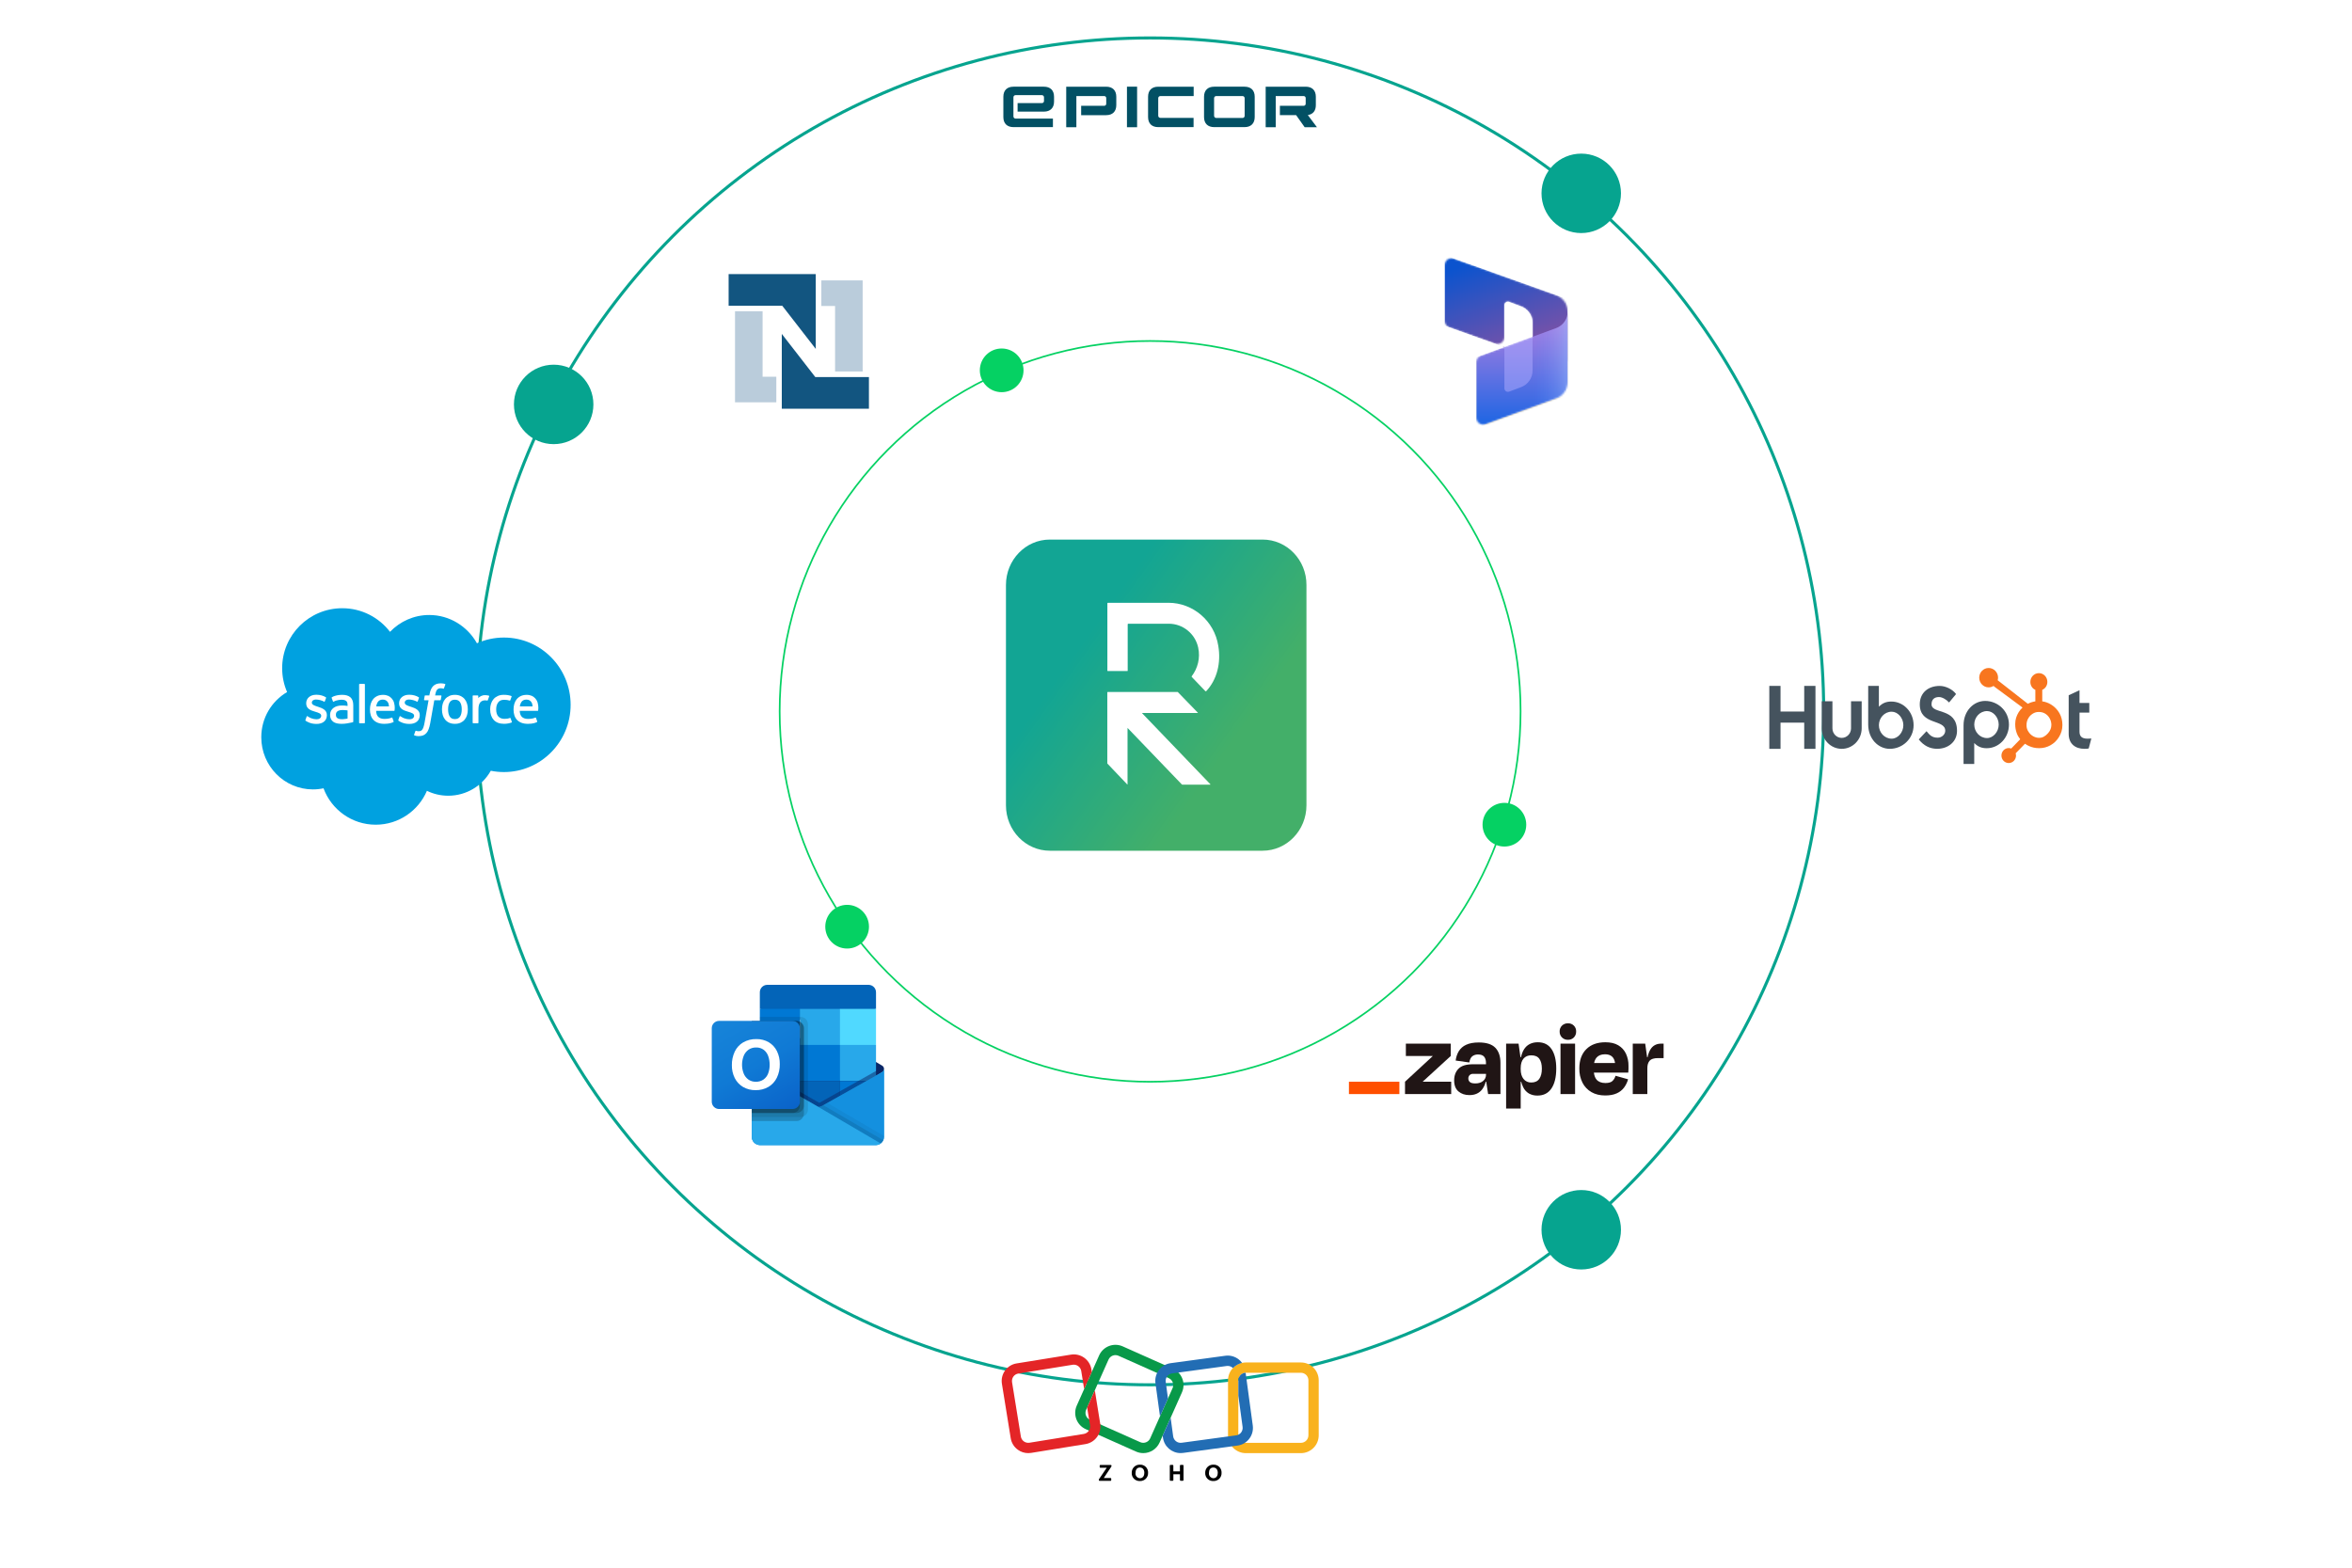 <?xml version="1.0" encoding="UTF-8"?> <svg xmlns="http://www.w3.org/2000/svg" xmlns:xlink="http://www.w3.org/1999/xlink" id="ecWCjaY7Jh51" viewBox="0 0 750 500" shape-rendering="geometricPrecision" text-rendering="geometricPrecision"><defs><linearGradient id="ecWCjaY7Jh554-fill" x1="38.045" y1="-1" x2="56.658" y2="47.723" spreadMethod="pad" gradientUnits="userSpaceOnUse" gradientTransform="translate(0 0)"><stop id="ecWCjaY7Jh554-fill-0" offset="0%" stop-color="#0b53ce"></stop><stop id="ecWCjaY7Jh554-fill-1" offset="100%" stop-color="#7252aa"></stop></linearGradient><filter id="ecWCjaY7Jh555-filter" x="-150%" y="-150%" width="400%" height="400%"><feGaussianBlur id="ecWCjaY7Jh555-filter-blur-0" stdDeviation="0.4,0.4" result="result"></feGaussianBlur></filter><filter id="ecWCjaY7Jh557-filter" x="-150%" y="-150%" width="400%" height="400%"><feGaussianBlur id="ecWCjaY7Jh557-filter-blur-0" stdDeviation="4,4" result="result"></feGaussianBlur></filter><linearGradient id="ecWCjaY7Jh559-fill" x1="64.138" y1="93.492" x2="64.138" y2="35.415" spreadMethod="pad" gradientUnits="userSpaceOnUse" gradientTransform="translate(0 0)"><stop id="ecWCjaY7Jh559-fill-0" offset="0%" stop-color="#2266e3"></stop><stop id="ecWCjaY7Jh559-fill-1" offset="100%" stop-color="#ae7fe2"></stop></linearGradient><linearGradient id="ecWCjaY7Jh560-fill" x1="82" y1="56.786" x2="62.076" y2="56.786" spreadMethod="pad" gradientUnits="userSpaceOnUse" gradientTransform="translate(0 0)"><stop id="ecWCjaY7Jh560-fill-0" offset="0%" stop-color="#94b9ff"></stop><stop id="ecWCjaY7Jh560-fill-1" offset="28.784%" stop-color="rgba(148,185,255,0.524)"></stop><stop id="ecWCjaY7Jh560-fill-2" offset="100%" stop-color="rgba(83,143,255,0)"></stop></linearGradient><linearGradient id="ecWCjaY7Jh575-fill" x1="1128.458" y1="894.247" x2="1128.458" y2="1703.332" spreadMethod="pad" gradientUnits="userSpaceOnUse" gradientTransform="translate(0 0)"><stop id="ecWCjaY7Jh575-fill-0" offset="0%" stop-color="#35b8f1"></stop><stop id="ecWCjaY7Jh575-fill-1" offset="100%" stop-color="#28a8ea"></stop></linearGradient><linearGradient id="ecWCjaY7Jh585-fill" x1="162.747" y1="322.256" x2="774.086" y2="1381.071" spreadMethod="pad" gradientUnits="userSpaceOnUse" gradientTransform="translate(0 0)"><stop id="ecWCjaY7Jh585-fill-0" offset="0%" stop-color="#1784d9"></stop><stop id="ecWCjaY7Jh585-fill-1" offset="50%" stop-color="#107ad5"></stop><stop id="ecWCjaY7Jh585-fill-2" offset="100%" stop-color="#0a63c9"></stop></linearGradient><linearGradient id="ecWCjaY7Jh5103-fill" x1="24.28" y1="32.79" x2="72.63" y2="67.2" spreadMethod="pad" gradientUnits="userSpaceOnUse" gradientTransform="translate(0 0)"><stop id="ecWCjaY7Jh5103-fill-0" offset="0%" stop-color="#12a594"></stop><stop id="ecWCjaY7Jh5103-fill-1" offset="97%" stop-color="#43af69"></stop></linearGradient></defs><g transform="translate(.658 0.655)"><ellipse rx="221.201" ry="221.201" transform="matrix(.971 0 0 0.971 366.088 226.232)" fill="none" stroke="#06a48f"></ellipse><ellipse rx="12.67" ry="12.67" transform="translate(503.564 391.565)" fill="#06a48f" stroke-width="0"></ellipse><ellipse rx="12.67" ry="12.67" transform="translate(503.564 61.011)" fill="#06a48f" stroke-width="0"></ellipse><ellipse rx="12.67" ry="12.67" transform="translate(175.895 128.328)" fill="#06a48f" stroke-width="0"></ellipse></g><g transform="matrix(.55 0 0 0.55 165.398 102.459)"><ellipse rx="221.201" ry="221.201" transform="matrix(.971 0 0 0.971 366.088 226.232)" fill="none" stroke="#05d163"></ellipse><ellipse rx="12.67" ry="12.67" transform="translate(190.423 351.092)" fill="#05d163" stroke-width="0"></ellipse><ellipse rx="12.67" ry="12.67" transform="translate(571.494 291.947)" fill="#05d163" stroke-width="0"></ellipse><ellipse rx="12.67" ry="12.67" transform="translate(280.027 28.468)" fill="#05d163" stroke-width="0"></ellipse></g><g transform="matrix(1.728 0 0 1.728 82.155 193.822)"><path d="M24.308,4.365c1.841-1.918,4.404-3.108,7.239-3.108c3.768,0,7.056,2.101,8.807,5.22c1.521-.68,3.206-1.058,4.977-1.058c6.797,0,12.307,5.558,12.307,12.414c0,6.856-5.51,12.414-12.307,12.414-.829,0-1.64-.083-2.424-.241-1.542,2.75-4.48,4.608-7.852,4.608-1.412,0-2.747-.326-3.936-.906-1.563,3.676-5.204,6.254-9.448,6.254-4.42,0-8.186-2.796-9.632-6.718-.632.134-1.286.204-1.958.204-5.262,0-9.528-4.31-9.528-9.627c0-3.563,1.917-6.674,4.764-8.339-.586-1.349-.912-2.838-.912-4.403c0-6.115,4.964-11.072,11.088-11.072c3.595,0,6.79,1.709,8.816,4.358Z" transform="translate(.119 0.089)" fill="#00a1e0"></path><path d="M8.821,20.728c-.036.093.013.113.024.129.107.078.216.134.326.197.582.309,1.132.399,1.707.399c1.171,0,1.898-.623,1.898-1.625v-.019c0-.927-.821-1.264-1.591-1.507l-.1-.033c-.581-.189-1.081-.351-1.081-.734v-.02c0-.327.293-.568.747-.568.504,0,1.103.168,1.488.381c0,0,.113.073.154-.036.023-.059.218-.584.238-.641.022-.062-.017-.107-.057-.132-.44-.268-1.048-.451-1.678-.451l-.117.001c-1.072,0-1.82.647-1.82,1.575v.019c0,.978.825,1.295,1.599,1.517l.124.038c.564.173,1.049.322,1.049.719v.019c0,.363-.316.633-.825.633-.198,0-.828-.004-1.508-.434-.082-.048-.13-.083-.194-.121-.033-.021-.117-.058-.154.053l-.231.641Z" fill="#fff"></path><path d="M25.964,20.728c-.036.093.013.113.024.129.107.078.216.134.326.197.582.309,1.132.399,1.707.399c1.171,0,1.898-.623,1.898-1.625v-.019c0-.927-.821-1.264-1.591-1.507l-.1-.033c-.581-.189-1.081-.351-1.081-.734v-.02c0-.327.293-.568.747-.568.504,0,1.103.168,1.488.381c0,0,.113.073.154-.036.023-.059.218-.584.238-.641.022-.062-.017-.107-.057-.132-.44-.268-1.048-.451-1.678-.451l-.117.001c-1.072,0-1.82.647-1.82,1.575v.019c0,.978.825,1.295,1.599,1.517l.124.038c.564.173,1.05.322,1.05.719v.019c0,.363-.316.633-.825.633-.198,0-.828-.004-1.508-.434-.082-.048-.131-.081-.193-.121-.021-.014-.12-.052-.155.053l-.231.641Z" fill="#fff"></path><path d="M37.666,18.764c0,.567-.106,1.013-.314,1.329-.206.312-.517.464-.951.464-.435,0-.745-.151-.947-.464-.205-.315-.309-.762-.309-1.329c0-.566.104-1.012.309-1.324.203-.309.512-.459.947-.459.434,0,.746.15.952.459.207.312.313.758.313,1.324Zm.978-1.051c-.096-.324-.246-.611-.445-.849-.199-.239-.451-.431-.75-.571-.298-.139-.651-.21-1.047-.21-.397,0-.75.071-1.048.21-.299.14-.551.332-.751.571-.198.239-.348.525-.445.849-.095.323-.143.676-.143,1.051s.048.729.143,1.051c.097.324.246.61.446.849.199.239.452.43.751.566.299.136.651.205,1.048.205.396,0,.748-.069,1.047-.205.298-.136.551-.327.75-.566.199-.238.349-.524.445-.849.096-.323.144-.677.144-1.051s-.048-.728-.144-1.051Z" fill="#fff"></path><path d="M46.671,20.406c-.033-.095-.124-.059-.124-.059-.142.054-.294.105-.455.13-.164.025-.343.038-.536.038-.473,0-.849-.141-1.118-.419-.27-.278-.421-.728-.42-1.336.002-.554.135-.97.375-1.287.238-.316.601-.477,1.085-.477.403,0,.711.046,1.033.148c0,0,.077.033.114-.068.085-.237.149-.407.24-.668.026-.074-.037-.106-.06-.115-.127-.05-.426-.13-.652-.164-.211-.033-.459-.05-.734-.05-.411,0-.777.07-1.09.21-.312.139-.577.331-.787.57s-.369.525-.476.849c-.106.323-.159.677-.159,1.052c0,.811.219,1.466.651,1.946.433.481,1.082.726,1.93.726.501,0,1.015-.102,1.384-.247c0,0,.071-.034.04-.116l-.24-.663Z" fill="#fff"></path><path d="M48.381,18.221c.046-.315.133-.577.268-.781.203-.31.511-.48.946-.48.434,0,.721.171.927.48.137.204.196.477.22.781h-2.36Zm3.291-.692c-.083-.313-.289-.629-.424-.774-.213-.229-.421-.39-.628-.479-.27-.116-.594-.192-.948-.192-.413,0-.788.069-1.092.212-.305.143-.561.338-.762.581-.201.242-.352.531-.448.859-.097.326-.146.681-.146,1.056c0,.381.05.737.15,1.056.101.322.262.606.48.841.217.237.497.422.832.551.333.129.737.195,1.201.194.956-.003,1.459-.216,1.666-.331.037-.02.072-.056.028-.159l-.216-.606c-.033-.09-.124-.057-.124-.057-.237.088-.573.246-1.358.244-.513-.001-.894-.152-1.132-.389-.245-.242-.364-.599-.386-1.101l3.309.003c0,0,.087-.002.096-.086.003-.036.114-.68-.098-1.425Z" fill="#fff"></path><path d="M21.882,18.221c.047-.315.133-.577.268-.781.203-.31.511-.48.946-.48s.721.171.928.48c.136.204.195.477.219.781h-2.36Zm3.29-.692c-.083-.313-.288-.629-.423-.774-.213-.229-.421-.39-.628-.479-.27-.116-.594-.192-.948-.192-.412,0-.788.069-1.092.212-.305.143-.561.338-.762.581-.201.242-.352.531-.448.859-.096.326-.145.681-.145,1.056c0,.381.05.737.15,1.056.101.322.262.606.48.841.217.237.497.422.832.551.333.129.737.195,1.201.194.956-.003,1.459-.216,1.666-.331.037-.02.071-.056.028-.159l-.215-.606c-.033-.09-.125-.057-.125-.057-.237.088-.573.246-1.359.244-.512-.001-.893-.152-1.131-.389-.245-.242-.364-.599-.385-1.101l3.309.003c0,0,.087-.002.096-.086.003-.036.114-.68-.099-1.425Z" fill="#fff"></path><path d="M14.73,20.388c-.129-.103-.147-.129-.191-.196-.065-.102-.098-.246-.098-.43c0-.291.096-.5.295-.641-.003.001.285-.248.96-.239.474.006.898.076.898.076v1.504c0,0-.42.09-.893.119-.673.041-.973-.194-.97-.194Zm1.317-2.325c-.134-.01-.308-.015-.516-.015-.284,0-.558.036-.815.105-.259.069-.491.177-.691.32-.201.144-.363.328-.48.546s-.176.475-.176.763c0,.293.05.547.151.755.101.209.246.383.432.517.184.134.411.233.674.292.259.059.554.089.876.089.339,0,.677-.028,1.005-.084.324-.055.723-.136.834-.161.11-.026.232-.059.232-.059.082-.02.076-.108.076-.108l-.002-3.026c0-.663-.177-1.155-.526-1.46-.347-.304-.859-.458-1.52-.458-.248,0-.647.034-.886.082c0,0-.723.14-1.021.372c0,0-.065.041-.029.132l.234.629c.029.081.108.054.108.054s.025-.01.054-.027c.637-.346,1.442-.336,1.442-.336.358,0,.633.072.818.214.181.138.273.347.273.788v.14c-.285-.041-.546-.064-.546-.064Z" fill="#fff"></path><path d="M42.733,16.358c.025-.075-.028-.111-.05-.119-.056-.022-.337-.081-.555-.095-.415-.025-.646.045-.853.137-.205.093-.433.242-.559.412v-.403c0-.056-.04-.101-.095-.101h-.848c-.055,0-.095.045-.095.101v4.935c0,.055.045.101.101.101h.869c.055,0,.1-.045.1-.101v-2.466c0-.331.037-.661.11-.869.072-.205.169-.369.289-.487.121-.117.259-.199.409-.245.154-.047.324-.063.444-.063.173,0,.363.045.363.045.063.007.099-.032.12-.089.057-.151.218-.604.249-.694Z" fill="#fff"></path><path d="M34.574,14.071c-.106-.033-.202-.054-.327-.078-.127-.023-.278-.034-.45-.034-.599,0-1.07.169-1.401.503-.329.332-.553.837-.665,1.501l-.041.224h-.751c0,0-.091-.003-.111.096l-.123.689c-.009.065.02.107.107.107h.731l-.742,4.141c-.058.333-.124.608-.198.816-.072.205-.143.359-.231.471-.085.107-.164.187-.302.233-.114.038-.245.056-.39.056-.08,0-.186-.013-.265-.029-.078-.015-.119-.033-.179-.058c0,0-.085-.033-.119.053-.027.071-.222.607-.246.672-.023.066.01.117.051.133.098.034.17.057.302.089.184.043.339.046.485.046.304,0,.582-.043.812-.126.231-.084.433-.229.612-.426.193-.213.314-.436.429-.741.115-.301.213-.675.291-1.111l.746-4.218h1.09c0,0,.092.003.111-.097l.124-.688c.008-.066-.019-.106-.108-.106h-1.058c.006-.024.054-.396.175-.747.052-.149.15-.27.232-.353.081-.081.175-.139.277-.172.105-.034.225-.05.355-.05.099,0,.198.011.272.027.102.022.142.033.169.042.108.033.123.001.144-.051l.253-.695c.026-.075-.038-.106-.061-.116Z" fill="#fff"></path><path d="M19.792,21.227c0,.055-.04.1-.095.1h-.877c-.055,0-.094-.045-.094-.1v-7.062c0-.055.039-.1.094-.1h.877c.055,0,.095.045.095.1v7.062Z" fill="#fff"></path></g><g transform="matrix(.961 0 0 0.961 564.179 212.971)" clip-path="url(#ecWCjaY7Jh533)"><g><path d="M0.012,6.021h3.726v8.511h7.859v-8.511h3.731v20.892h-3.731v-8.69h-7.859v8.69h-3.726v-20.892Z" fill="#45535e"></path><path d="M27.133,20.109c0,1.749-1.386,3.172-3.087,3.172-1.701,0-3.086-1.423-3.086-3.172v-8.995h-3.534v8.995c0,3.753,2.97,6.805,6.62,6.805c3.649,0,6.619-3.052,6.619-6.805v-8.995h-3.533v8.995Z" fill="#45535e"></path><path d="M40.53,11.219c-1.753,0-2.976.523-4.158,1.715v-6.913h-3.545v12.812c0,4.796,3.373,8.08,7.162,8.08c4.212,0,7.903-3.343,7.903-7.847c0-4.447-3.403-7.847-7.361-7.847Zm.088,12.322c-2.402,0-4.239-2.063-4.239-4.475c0-2.413,1.837-4.476,4.239-4.476c2.035,0,3.873,2.063,3.873,4.476c0,2.412-1.838,4.475-3.873,4.475Z" fill="#45535e"></path><path d="M53.845,12.137c0-1.832,1.187-2.413,2.487-2.413c1.046,0,2.431.814,3.335,1.802l2.317-2.79c-1.158-1.598-3.504-2.703-5.426-2.703-3.845,0-6.615,2.296-6.615,6.104c0,7.062,8.453,4.824,8.453,8.777c0,1.219-1.159,2.296-2.487,2.296-2.093,0-2.771-1.046-3.732-2.151l-2.573,2.732c1.641,2.064,3.675,3.111,6.107,3.111c3.646,0,6.587-2.325,6.587-5.958c0-7.847-8.452-5.405-8.452-8.805Z" fill="#45535e"></path><path d="M71.63,11.014c-3.789,0-7.162,3.282-7.162,8.079v12.845h3.545v-6.946c1.182,1.192,2.405,1.715,4.158,1.715c3.958,0,7.362-3.4,7.362-7.847c0-4.505-3.692-7.847-7.903-7.847Zm.63,12.323c-2.402,0-4.239-2.066-4.239-4.476c0-2.413,1.837-4.476,4.239-4.476c2.035,0,3.873,2.063,3.873,4.476c0,2.411-1.838,4.476-3.873,4.476Z" fill="#45535e"></path><path d="M105.628,23.542c-2.091,0-2.684-.93-2.684-2.354v-6.306h3.25v-3.197h-3.25v-4.215L99.355,9.126v12.846c0,3.284,2.204,4.941,5.227,4.941.453,0,1.075-.03,1.415-.116l.876-3.313c-.395.028-.848.057-1.245.057Z" fill="#45535e"></path><path d="M96.279,15.067c-.68-1.202-1.636-2.166-2.831-2.891-.893-.535-1.819-.874-2.863-1.02v-3.82c1.044-.456,1.691-1.464,1.691-2.64c0-1.603-1.251-2.903-2.809-2.903-1.56,0-2.832,1.299-2.832,2.903c0,1.176.61,2.185,1.654,2.64v3.821c-.835.124-1.701.392-2.491.803-1.615-1.261-6.91-5.398-10.008-7.814.073-.272.13-.553.13-.849c0-1.776-1.399-3.215-3.127-3.215s-3.126,1.439-3.126,3.215c0,1.776,1.4,3.216,3.128,3.216.589,0,1.135-.177,1.605-.469l.654.51l8.983,6.654c-.475.448-.917.958-1.271,1.53-.717,1.166-1.155,2.45-1.155,3.849v.292c0,.983.182,1.91.491,2.782.272.761.671,1.453,1.164,2.078l-2.981,3.072c-.265-.1-.542-.155-.832-.155-.645,0-1.251.259-1.707.728-.457.47-.707,1.093-.707,1.758 0.0.664.252,1.288.708,1.757.457.47,1.063.728,1.709.728s1.253-.259,1.71-.728c.456-.469.708-1.093.708-1.757c0-.257-.039-.507-.111-.746l3.081-3.168c.422.3.879.553,1.369.77.967.43,2.035.692,3.204.692h.214c1.292,0,2.511-.312,3.656-.95c1.207-.674,2.152-1.597,2.866-2.774.718-1.181,1.113-2.485,1.113-3.92v-.072c0-1.412-.318-2.714-.986-3.908Zm-3.765,6.647c-.836.956-1.798,1.544-2.885,1.544h-.179c-.621,0-1.228-.176-1.822-.497-.67-.353-1.179-.857-1.596-1.495-.431-.626-.665-1.31-.665-2.035v-.22c0-.713.133-1.389.468-2.027.358-.698.842-1.24,1.486-1.671.632-.428,1.307-.638,2.059-.638h.07c.682,0,1.327.138,1.936.459.621.342,1.127.808,1.52,1.422.382.614.609,1.277.682,1.998.011.15.017.304.017.45c0,.979-.364,1.887-1.092,2.71Z" fill="#f8761f"></path></g><clipPath id="ecWCjaY7Jh533"><rect width="107" height="32" rx="0" ry="0" fill="#fff"></rect></clipPath></g><g transform="matrix(1.086 0 0 1.086 311.525 420.111)"><g transform="translate(7.264 8.112)"><g transform="translate(21.591 0)"><path d="M261.393,39.914c-.731-.002-1.453-.156-2.121-.452v0l-14.754-6.575c-2.639-1.18-3.827-4.273-2.656-6.916l6.575-14.754c1.18-2.639,4.273-3.827,6.916-2.656l14.754,6.575c2.639,1.18,3.827,4.273,2.656,6.916l-6.575,14.754c-.846,1.891-2.724,3.108-4.795,3.108ZM260.5,36.7c1.115.494,2.421-.004,2.923-1.116L270,20.826c.496-1.117-.005-2.425-1.12-2.926l-14.763-6.575c-1.115-.494-2.421.004-2.923,1.116L244.619,27.2c-.494,1.115.004,2.421,1.116,2.923L260.5,36.7Z" transform="translate(-241.412-8.112)" fill="#089949"></path></g><g transform="translate(66.46 5.181)"><path d="M749.393,90.931h-16.155c-2.891-.004-5.234-2.347-5.238-5.238v-16.155c.004-2.891,2.347-5.234,5.238-5.238h16.155c2.891.004,5.234,2.347,5.238,5.238v16.155c-.004,2.891-2.347,5.234-5.238,5.238ZM733.238,67.325c-1.221.004-2.209.992-2.213,2.213v16.155c.004,1.221.992,2.209,2.213,2.213h16.155c1.221-.004,2.209-.992,2.213-2.213v-16.155c-.004-1.221-.992-2.209-2.213-2.213h-16.155Z" transform="translate(-728-64.3)" fill="#f9b21d"></path></g><path d="M34.617,49.137L32.44,54.006c-.028.055-.055.1-.083.148l.848,5.238c.195,1.204-.622,2.339-1.826,2.536L15.428,64.509c-.58.093-1.173-.046-1.651-.387-.477-.34-.796-.859-.885-1.438L10.31,46.73c-.092-.58.048-1.173.39-1.65.34-.477.859-.796,1.438-.885L28.09,41.613c.116-.018.233-.027.35-.028c1.086.004,2.009.792,2.185,1.863l.858,5.274l2.25-5.044-.12-.71c-.464-2.851-3.147-4.789-6-4.334L11.656,41.216c-1.37.21-2.596.965-3.4,2.093-.816,1.125-1.148,2.529-.922,3.9L9.913,63.162c.216,1.372.972,2.601,2.1,3.412.886.647,1.955.992,3.052.987.284.001.568-.021.848-.065l15.952-2.582c2.851-.464,4.789-3.147,4.334-6l-1.582-9.777Z" transform="translate(-7.264-35.758)" fill="#e42527"></path><g transform="translate(45.112 3.161)"><path d="M497.864,60.223l2.342-5.247-.664-4.878c-.078-.581.079-1.169.435-1.634s.883-.77,1.465-.846l16.008-2.176c.1-.009.2-.018.3-.018.483.002.952.16,1.337.452.074.055.138.12.2.175.724-.76,1.658-1.286,2.683-1.512-.298-.41-.655-.774-1.06-1.079-1.103-.843-2.497-1.212-3.873-1.024l-16.026,2.176c-1.378.18-2.624.908-3.458,2.019-.843,1.103-1.212,2.497-1.024,3.873l1.335,9.719Z" transform="translate(-496.489-42.389)" fill="#226db4"></path><path d="M546.355,112.591l-2.1-15.491c-1.186.041-2.127,1.013-2.13,2.2v4.546L543.368,113c.078.581-.079,1.169-.435,1.634s-.883.77-1.465.846l-16.008,2.176c-.581.078-1.169-.079-1.634-.435s-.77-.883-.846-1.465l-.738-5.431-2.342,5.245.083.59c.356,2.591,2.567,4.523,5.182,4.528.24-.002.48-.017.719-.046l15.989-2.158c1.378-.18,2.624-.908,3.458-2.019.844-1.103,1.212-2.498,1.024-3.874Z" transform="translate(-517.741-92.055)" fill="#226db4"></path></g></g><g transform="translate(35.794 43.307)"><path d="M316.7,394.9l2.287-3.375h-1.881c-.101-.001-.183-.083-.184-.184v-.452c.001-.101.083-.183.184-.184h3.094c.101.001.183.083.184.184v.175c0.0.035-.009.07-.028.1l-2.241,3.375h2.01c.101.001.183.083.184.184v.452c-.001.101-.083.183-.184.184h-3.265c-.101-.001-.183-.083-.184-.184v-.166c-.007-.038.002-.077.024-.109Z" transform="translate(-316.673-390.617)"></path><path d="M421.4,392.179c-.019-.64.228-1.26.683-1.711s1.077-.693,1.717-.668c.645-.036,1.274.204,1.732.659s.701,1.084.668,1.729c.034.651-.21,1.285-.671,1.745s-1.095.704-1.745.671c-.649.033-1.281-.213-1.737-.677s-.691-1.1-.647-1.748Zm3.7.018c0-.839-.406-1.558-1.319-1.558s-1.273.747-1.273,1.6c-.048.383.068.768.319,1.061s.614.467 1.0.479c.911-.014,1.273-.798,1.273-1.579v-.003Z" transform="translate(-411.743-389.8)"></path><path d="M542.768,390.6h.682c.101.001.183.083.184.184v1.716h1.936v-1.715c.001-.101.083-.183.184-.184h.682c.101.001.183.083.184.184v4.288c-.001.101-.083.183-.184.184h-.673c-.101-.001-.183-.083-.184-.184v-1.734h-1.936v1.734c-.001.101-.083.183-.184.184h-.682c-.101-.001-.183-.083-.184-.184v-4.288c-.004-.048.013-.096.047-.131s.08-.055.128-.054Z" transform="translate(-521.76-390.526)"></path><path d="M655.4,392.179c-.019-.64.228-1.26.683-1.711s1.077-.693,1.717-.668c.645-.036,1.274.204,1.732.659s.701,1.084.668,1.729c.034.651-.21,1.285-.671,1.745s-1.095.704-1.745.671c-.649.033-1.281-.213-1.737-.677s-.691-1.1-.647-1.748Zm3.688.018c0-.839-.406-1.558-1.319-1.558s-1.273.747-1.273,1.6c-.048.383.068.768.319,1.061s.614.467 1.0.479c.914-.014,1.274-.798,1.274-1.579l-.001-.003Z" transform="translate(-624.166-389.8)"></path></g></g><g transform="matrix(.561 0 0 0.561 453.915 81.983)" clip-path="url(#ecWCjaY7Jh564)"><g><g mask="url(#ecWCjaY7Jh562)"><g><path d="M12,-1L82,24v34.325c0,2.766-2.74,4.697-5.345,3.767L62,56.859v-19.435c0-4.166-2.583-7.896-6.483-9.361l-6.814-2.56C47.396,25.012,46,25.978,46,27.375v23.768L12,39v-40Z" fill="url(#ecWCjaY7Jh554-fill)"></path><g filter="url(#ecWCjaY7Jh555-filter)"><path d="M82,31.4v0c0,4.199-2.624,7.959-6.568,9.4L30,57.4v40L82,78.4v-47Z" fill-opacity="0.24"></path></g><g filter="url(#ecWCjaY7Jh557-filter)"><path d="M82,33v0c0,4.199-2.624,7.959-6.568,9.4L30,59v40L82,80v-47Z" fill-opacity="0.32"></path></g><path d="M82,31v0c0,4.199-2.624,7.959-6.568,9.4L30,57v40L82,78v-47Z" fill="url(#ecWCjaY7Jh559-fill)"></path><path d="M82,31v0c0,4.199-2.624,7.959-6.568,9.4L30,57v40L82,78v-47Z" opacity="0.5" fill="url(#ecWCjaY7Jh560-fill)"></path><path d="M62.001,45.32L45.992,51.177l0,23.458c0,1.397,1.397,2.364,2.704,1.872l6.827-2.57c3.897-1.467,6.477-5.195,6.477-9.359v-19.258Z" opacity="0.5" fill="#b0adff"></path></g><mask id="ecWCjaY7Jh562" x="-150%" y="-150%" height="400%" width="400%"><path d="M82,31.047c0-4.226-2.657-7.996-6.637-9.417L17.345,0.909C14.74,-0.021,12,1.91,12,4.676v31.505c0,1.69,1.063,3.198,2.655,3.767l26,9.286C43.26,50.164,46,48.233,46,45.467v-18.09c0-1.397,1.397-2.364,2.704-1.872l6.818,2.566C59.419,29.537,62,33.266,62,37.43v7.878L32.627,56.04C31.049,56.616,30,58.117,30,59.797v31.483c0,2.779,2.763,4.711,5.373,3.757L75.432,80.4C79.376,78.958,82,75.206,82,71.007l0-39.96Z" fill="#fff"></path></mask></g></g><clipPath id="ecWCjaY7Jh564"><rect width="96" height="96" rx="0" ry="0" fill="#fff"></rect></clipPath></g><g transform="matrix(.03 0 0 0.03 226.964 314.107)"><path d="M1831.083,894.25c.1-14.318-7.298-27.644-19.503-35.131h-.213l-.767-.426-634.492-375.585c-2.74-1.851-5.583-3.543-8.517-5.067-24.498-12.639-53.599-12.639-78.098,0-2.934,1.525-5.777,3.216-8.517,5.067L446.486,858.693l-.766.426c-19.392,12.059-25.337,37.556-13.278,56.948c3.553,5.714,8.447,10.474,14.257,13.868l634.492,375.585c2.749,1.835,5.592,3.527,8.517,5.068c24.498,12.639,53.599,12.639,78.098,0c2.925-1.541,5.767-3.232,8.517-5.068l634.492-375.585c12.675-7.39,20.413-21.012,20.268-35.685Z" fill="#0a2767"></path><path d="M520.453,643.477h416.38v381.674h-416.38v-381.674ZM1745.917,255.5v-174.592c1-43.652-33.552-79.862-77.203-80.908h-1080.51C544.552,1.046,510,37.256,511,80.908v174.592l638.75,170.333L1745.917,255.5Z" fill="#0364b8"></path><path d="M511,255.5h425.833v383.25h-425.833v-383.25Z" fill="#0078d4"></path><path d="M1362.667,255.5h-425.834v383.25L1362.667,1022h383.25v-383.25L1362.667,255.5Z" fill="#28a8ea"></path><path d="M936.833,638.75h425.833v383.25h-425.833v-383.25Z" fill="#0078d4"></path><path d="M936.833,1022h425.833v383.25h-425.833v-383.25Z" fill="#0364b8"></path><path d="M520.453,1025.151h416.38v346.969h-416.38v-346.969Z" fill="#14447d"></path><path d="M1362.667,1022h383.25v383.25h-383.25v-383.25Z" fill="#0078d4"></path><path d="M1811.58,927.593l-.809.426-634.492,356.848c-2.768,1.703-5.578,3.321-8.517,4.769-10.777,5.132-22.481,8.029-34.407,8.517l-34.663-20.27c-2.929-1.47-5.773-3.105-8.517-4.897L447.167,906.003h-.298L425.833,894.25v722.384c.328,48.196,39.653,87.006,87.849,86.7h1230.914c.724,0,1.363-.341,2.129-.341c10.18-.651,20.216-2.745,29.808-6.217c4.145-1.756,8.146-3.835,11.966-6.217c2.853-1.618,7.75-5.152,7.75-5.152c21.814-16.142,34.726-41.635,34.833-68.772v-722.385c-.014,13.817-7.466,26.557-19.502,33.343Z" fill="url(#ecWCjaY7Jh575-fill)"></path><path d="M1797.017,891.397v44.287l-663.448,456.791-686.87-486.174c0-.235-.191-.426-.426-.426v0L383.25,867.976v-31.938l25.976-.426l54.932,31.512l1.277.426l4.684,2.981c0,0,645.563,368.346,647.267,369.197l24.698,14.478c2.129-.852,4.258-1.703,6.813-2.555c1.278-.852,640.879-360.681,640.879-360.681l7.241.427Z" opacity="0.5" fill="#0a2767"></path><path d="M1811.58,927.593l-.809.468-634.492,356.848c-2.768,1.703-5.578,3.321-8.517,4.769-24.641,12.038-53.457,12.038-78.098,0-2.918-1.445-5.76-3.037-8.517-4.769L446.657,928.061l-.766-.468c-12.25-6.642-19.93-19.409-20.057-33.343v722.384c.305,48.188,39.616,87.004,87.803,86.7.001,0,.002,0,.004,0h1229.636c48.188.307,87.5-38.509,87.807-86.696c0-.001,0-.002,0-.004v-722.384c-.016,13.817-7.468,26.557-19.504,33.343Z" fill="#1490df"></path><path d="M1185.52,1279.629l-9.496,5.323c-2.752,1.752-5.595,3.359-8.517,4.812-10.462,5.135-21.838,8.146-33.47,8.857L1375.442,1584.1l421.107,101.476c11.539-8.716,20.717-20.178,26.7-33.343L1185.52,1279.629Z" opacity="0.1"></path><path d="M1228.529,1255.442l-52.505,29.51c-2.752,1.752-5.595,3.359-8.517,4.812-10.462,5.135-21.838,8.146-33.47,8.857l113.101,311.838l549.538,74.989c21.649-16.254,34.394-41.743,34.407-68.815v-9.326l-602.554-351.865Z" opacity="0.05"></path><path d="M514.833,1703.333h1228.316c18.901.096,37.335-5.874,52.59-17.033L1098.65,1277.969c-2.929-1.47-5.773-3.105-8.517-4.897L447.125,906.088h-.298L425.834,894.25v719.914c-.048,49.2,39.798,89.122,88.999,89.169-.001,0-.001,0,0,0Z" fill="#28a8ea"></path><path d="M1022,418.722v908.303c-.076,31.846-19.44,60.471-48.971,72.392-9.148,3.931-19,5.96-28.957,5.962h-518.239v-1022.129h85.167v-42.583h433.073c43.019.163,77.834,35.035,77.927,78.055Z" opacity="0.1"></path><path d="M979.417,461.305v908.302c.107,10.287-2.074,20.469-6.388,29.808-11.826,29.149-40.083,48.273-71.54,48.417h-475.656v-1064.582h475.656c12.356-.124,24.533,2.958,35.344,8.943c26.104,13.151,42.574,39.883,42.584,69.112Z" opacity="0.2"></path><path d="M979.417,461.305v823.136c-.208,43-34.928,77.853-77.927,78.225h-475.657v-979.416h475.656c12.356-.124,24.533,2.958,35.344,8.943c26.104,13.151,42.574,39.883,42.584,69.112Z" opacity="0.2"></path><path d="M936.833,461.305v823.136c-.046,43.067-34.861,78.015-77.927,78.225h-433.073v-979.416h433.072c43.062.023,77.951,34.951,77.927,78.013.001.014.001.028.001.042Z" opacity="0.2"></path><path d="M78.055,383.25h780.723c43.109,0,78.055,34.947,78.055,78.055v780.723c0,43.109-34.946,78.055-78.055,78.055h-780.723C34.946,1320.083,0,1285.136,0,1242.028v-780.723c0-43.108,34.947-78.055,78.055-78.055Z" fill="url(#ecWCjaY7Jh585-fill)"></path><path d="M243.96,710.631c19.238-40.988,50.29-75.289,89.17-98.495c43.057-24.651,92.081-36.94,141.675-35.515c45.965-.997,91.321,10.655,131.114,33.683c37.414,22.312,67.547,55.004,86.742,94.109c20.904,43.09,31.322,90.512,30.405,138.396c1.013,50.043-9.706,99.628-31.299,144.783-19.652,40.503-50.741,74.36-89.425,97.388-41.327,23.734-88.367,35.692-136.011,34.578-46.947,1.133-93.303-10.651-134.01-34.067-37.738-22.341-68.249-55.07-87.892-94.28-21.028-42.467-31.57-89.355-30.745-136.735-.876-49.617,9.474-98.79,30.276-143.845Zm95.046,231.227c10.257,25.912,27.651,48.385,50.163,64.812c22.93,16.026,50.387,24.294,78.353,23.591c29.783,1.178,59.14-7.372,83.634-24.358c22.227-16.375,39.164-38.909,48.715-64.812c10.677-28.928,15.946-59.572,15.543-90.404.33-31.127-4.623-62.084-14.649-91.554-8.855-26.607-25.246-50.069-47.182-67.537-23.88-17.79-53.158-26.813-82.91-25.55-28.572-.74-56.644,7.593-80.184,23.804-22.893,16.496-40.617,39.168-51.1,65.365-23.255,60.049-23.376,126.595-.341,186.728l-.042-.085Z" fill="#fff"></path><path d="M1362.667,255.5h383.25v383.25h-383.25v-383.25Z" fill="#50d9ff"></path></g><g transform="matrix(.371 0 0 0.371 226.924 81.567)"><path d="M0,0.2h150v150h-150v-150Z" fill="none"></path><path d="M20.1,47.7h23.7v56.3h11.8v22h-35.5v-78.3ZM129.8,99.5h-23.7v-56.3h-11.8v-22h35.5v78.3Z" fill="#baccdb"></path><path d="M14.6,15.8h74.9v64.3L60.7,43h-46.1v-27.2ZM135.2,131.5h-74.9v-64.3l28.8,37.1h46.1" fill="#125580"></path></g><path d="M77.13,9.424c.005.094-.01.188-.045.275-.034.088-.087.167-.153.234-.067.066-.148.118-.236.152-.089.034-.183.049-.278.044h-8.355c-.183-.008-.356-.086-.483-.218-.127-.131-.197-.306-.197-.488v-5.614c0-.088.018-.176.052-.258s.084-.156.147-.219c.063-.063.138-.112.221-.146.082-.034.171-.051.26-.051h8.355c.092-.004.184.01.27.042s.165.081.232.144c.066.063.119.139.156.223.036.084.054.174.054.265v5.614ZM97.271,9.199c1.716-.257,2.558-1.412,2.558-3.176v-2.662c0-2.053-1.198-3.208-3.238-3.208h-12.757v12.929h3.206v-9.945h8.874c.091-.005.182.01.266.042.085.032.161.082.225.145.064.064.114.14.147.223.032.084.047.173.042.263v1.765c.004.09-.01.179-.042.263-.033.084-.083.16-.147.223-.065.063-.141.113-.225.145-.084.032-.175.047-.266.042h-7.546v2.984h5.181l2.719,3.85h3.918L97.271,9.199ZM67.416,0.152c-2.072,0-3.238,1.187-3.238,3.208v6.481c0,2.053,1.198,3.208,3.238,3.208h9.682c2.04,0,3.238-1.187,3.238-3.208v-6.481c0-2.053-1.198-3.208-3.238-3.208h-9.682ZM46.335,9.841c0,2.053,1.198,3.208,3.238,3.208h11.269v-2.952h-10.589c-.092 0-.183-.018-.268-.054s-.161-.088-.225-.154c-.064-.066-.113-.144-.145-.229-.032-.086-.047-.177-.042-.268v-5.582c0-.179.072-.35.199-.476s.3-.197.481-.197h10.621v-2.984h-11.301c-2.072,0-3.238,1.187-3.238,3.208v6.481ZM42.835,0.152h-3.236v12.929h3.236v-12.929Zm-22.603,0v12.929h3.238v-9.945h8.81c.093-.009.187.001.276.032.089.03.169.079.237.143.068.064.121.142.155.228s.05.179.045.271v1.765c.005.093-.01.185-.045.271s-.087.164-.155.228c-.068.064-.148.113-.237.143-.088.03-.182.041-.276.032h-7.285v2.984h7.966c2.072,0,3.238-1.187,3.238-3.208v-2.664c0-2.053-1.198-3.208-3.238-3.208h-12.729Zm-16.806,0c-2.072,0-3.238,1.187-3.238,3.208v6.481c0,2.053,1.198,3.208,3.238,3.208h12.567v-2.727h-11.917c-.089,0-.178-.017-.26-.051s-.158-.084-.221-.146-.113-.137-.147-.219-.052-.169-.052-.258v-6.095c-.004-.091.01-.182.042-.268s.082-.164.145-.23.14-.118.225-.154.176-.054.268-.054h8.354c.095-.005.189.011.278.044s.169.086.236.152c.067.066.119.146.153.234.034.088.05.181.045.275v1.187c0.0.09-.018.179-.055.261-.037.082-.09.156-.157.216s-.146.106-.232.134c-.086.028-.177.038-.267.029h-7.704v2.727h8.385c2.072,0,3.238-1.219,3.238-3.208v-1.539c0-2.053-1.198-3.208-3.238-3.208h-9.685Z" transform="translate(319.762 27.497)" fill="#025064"></path><g transform="matrix(.412 0 0 0.412 430.144 326.375)"><path d="M57.188,45.225l-.034-.109L78.809,25.291v-9.552h-34.743v9.552h20.752l.034.091-21.444,19.842v9.552h35.749v-9.552h-21.97Z" fill="#201515"></path><path d="M100.487,14.83c-4.007,0-7.273.604-9.798,1.813-2.352,1.053-4.332,2.789-5.686,4.982-1.294,2.207-2.107,4.663-2.385,7.207l10.542,1.482c.381-2.246,1.144-3.838,2.288-4.776c1.3-.981,2.903-1.477,4.53-1.401c2.14,0,3.692.572,4.656,1.716.956,1.144,1.442,2.728,1.442,4.816v1.041h-10.136c-5.159,0-8.866,1.144-11.12,3.432-2.254,2.288-3.379,5.308-3.375,9.06c0,3.844,1.125,6.704,3.375,8.58s5.079,2.808,8.488,2.797c4.229,0,7.482-1.455,9.758-4.364c1.345-1.788,2.305-3.835,2.82-6.012h.383l1.453,9.552h9.552v-24.189c0-4.999-1.317-8.871-3.952-11.617s-6.914-4.118-12.836-4.118Zm3.341,29.818c-1.516,1.264-3.501,1.893-5.972,1.893-2.036,0-3.451-.356-4.244-1.07-.387-.337-.694-.756-.9-1.225-.207-.47-.307-.979-.295-1.492-.022-.484.054-.967.224-1.42s.431-.867.766-1.217c.362-.34.79-.603,1.257-.773s.964-.244,1.46-.217h9.97v.658c.02.93-.174,1.852-.566,2.695-.393.843-.974,1.585-1.699,2.167Z" fill="#201515"></path><path d="M175.035,15.739h-11.285v39.044h11.285v-39.044Z" fill="#201515"></path><path d="M241.666,15.739c-3.188,0-5.701,1.125-7.539,3.375-1.319,1.617-2.322,4.006-3.008,7.167h-.332l-1.476-10.542h-9.638v39.038h11.286v-20.02c0-2.524.591-4.46,1.773-5.806s3.363-2.019,6.543-2.019h4.284v-11.194h-1.893Z" fill="#201515"></path><path d="M208.473,17.015c-2.634-1.567-5.958-2.349-9.969-2.345-6.315,0-11.257,1.798-14.826,5.394-3.57,3.596-5.354,8.553-5.354,14.872-.091,3.82.743,7.606,2.431,11.034c1.545,3.055,3.951,5.59,6.921,7.293c2.989,1.727,6.545,2.593,10.668,2.597c3.565,0,6.543-.549,8.934-1.647c2.248-.986,4.205-2.532,5.686-4.49c1.409-1.922,2.456-4.085,3.088-6.383l-9.723-2.723c-.41,1.494-1.198,2.858-2.288,3.958-1.099,1.098-2.939,1.647-5.52,1.647-3.07,0-5.358-.879-6.864-2.637-1.093-1.27-1.779-3.083-2.082-5.434h26.626c.109-1.098.166-2.019.166-2.763v-2.431c.064-3.266-.61-6.504-1.973-9.472-1.276-2.704-3.34-4.959-5.921-6.469Zm-10.295,6.961c4.576,0,7.17,2.252,7.784,6.755h-16.187c.257-1.503.88-2.919,1.813-4.124c1.484-1.758,3.68-2.635,6.59-2.631Z" fill="#201515"></path><path d="M169.515,0.004c-.849-.029-1.695.113-2.488.418s-1.516.766-2.128,1.355c-.602.595-1.075,1.31-1.387,2.097s-.457,1.632-.426,2.478c-.03.852.115,1.702.428,2.495.312.793.785,1.514,1.388,2.117s1.324,1.075,2.118,1.386s1.643.457,2.495.425c.847.032,1.691-.113,2.479-.425s1.502-.785,2.097-1.388c.591-.61,1.051-1.332,1.355-2.125s.444-1.638.413-2.486c.039-.843-.098-1.685-.403-2.472s-.77-1.502-1.366-2.099c-.597-.597-1.311-1.063-2.098-1.368-.786-.305-1.628-.443-2.471-.405l-.006-.006Z" fill="#201515"></path><path d="M146.201,14.669c-3.844,0-6.933,1.207-9.266,3.621-1.728,1.788-2.996,4.458-3.804,8.008h-.36l-1.476-10.542h-9.638v50.244h11.285v-20.695h.412c.344,1.38.827,2.721,1.441,4.004.955,2.089,2.521,3.84,4.491,5.022c2.042,1.115,4.343,1.669,6.669,1.607c4.725,0,8.322-1.84,10.793-5.52s3.707-8.814,3.707-15.404c0-6.364-1.196-11.346-3.586-14.946-2.391-3.6-5.947-5.4-10.668-5.4Zm1.144,28.291c-1.316,1.907-3.375,2.86-6.178,2.86-1.155.053-2.307-.169-3.359-.65-1.053-.48-1.976-1.205-2.692-2.113-1.461-1.834-2.189-4.345-2.185-7.533v-.744c0-3.237.728-5.716,2.185-7.436c1.456-1.72,3.474-2.57,6.051-2.551c2.853,0,4.925.906,6.218,2.717s1.939,4.338,1.939,7.579c.008,3.352-.648,5.975-1.968,7.871h-.011Z" fill="#201515"></path><path d="M39.044,45.225h-39.044v9.564h39.044v-9.564Z" fill="#ff4f00"></path></g><g transform="translate(320.777 172.091)"><path d="M81.85,0h-67.87C6.27,0,0,6.5,0,14.48v70.28c0,7.99,6.27,14.48,13.98,14.48h67.86c7.71,0,13.98-6.5,13.98-14.48v-70.28C95.85,6.49,89.58,0,81.84,0h.01ZM65.2,78.11c0,0-.06.06-.09.06h-8.81c-.09,0-.18-.03-.24-.1l-17.29-18v18c0,0,0,.03-.03.03h-.06l-6.33-6.65c0,0-.03-.06-.03-.1v-22.59c0-.1.06-.16.15-.16h22.24c0,0,.06,0,.09.03l6.39,6.59c0,0,.03.03,0,.06c0,.03-.03.03-.03.03h-17.81L65.14,78c.06.03.06.06.06.1v.01ZM63.83,48.35c-.06.06-.18.06-.24,0l-4.34-4.53c-.06-.06-.06-.16,0-.25c1.87-2.47,2.78-5.74,2.05-9.13-.98-4.5-4.96-7.6-9.36-7.6h-12.94c-.09,0-.18.1-.18.19v14.8c0,0,0,.03-.03.06c0,.03-.03.03-.06.03h-6.3c0,0-.03,0-.06-.03c0-.03-.03-.03-.03-.06v-21.48c0-.1.09-.19.18-.19h19.31c7.77,0,14.63,5.74,15.88,13.75.92,5.42-.4,10.77-3.86,14.45l-.02-.01Z" fill="url(#ecWCjaY7Jh5103-fill)"></path></g></svg> 
